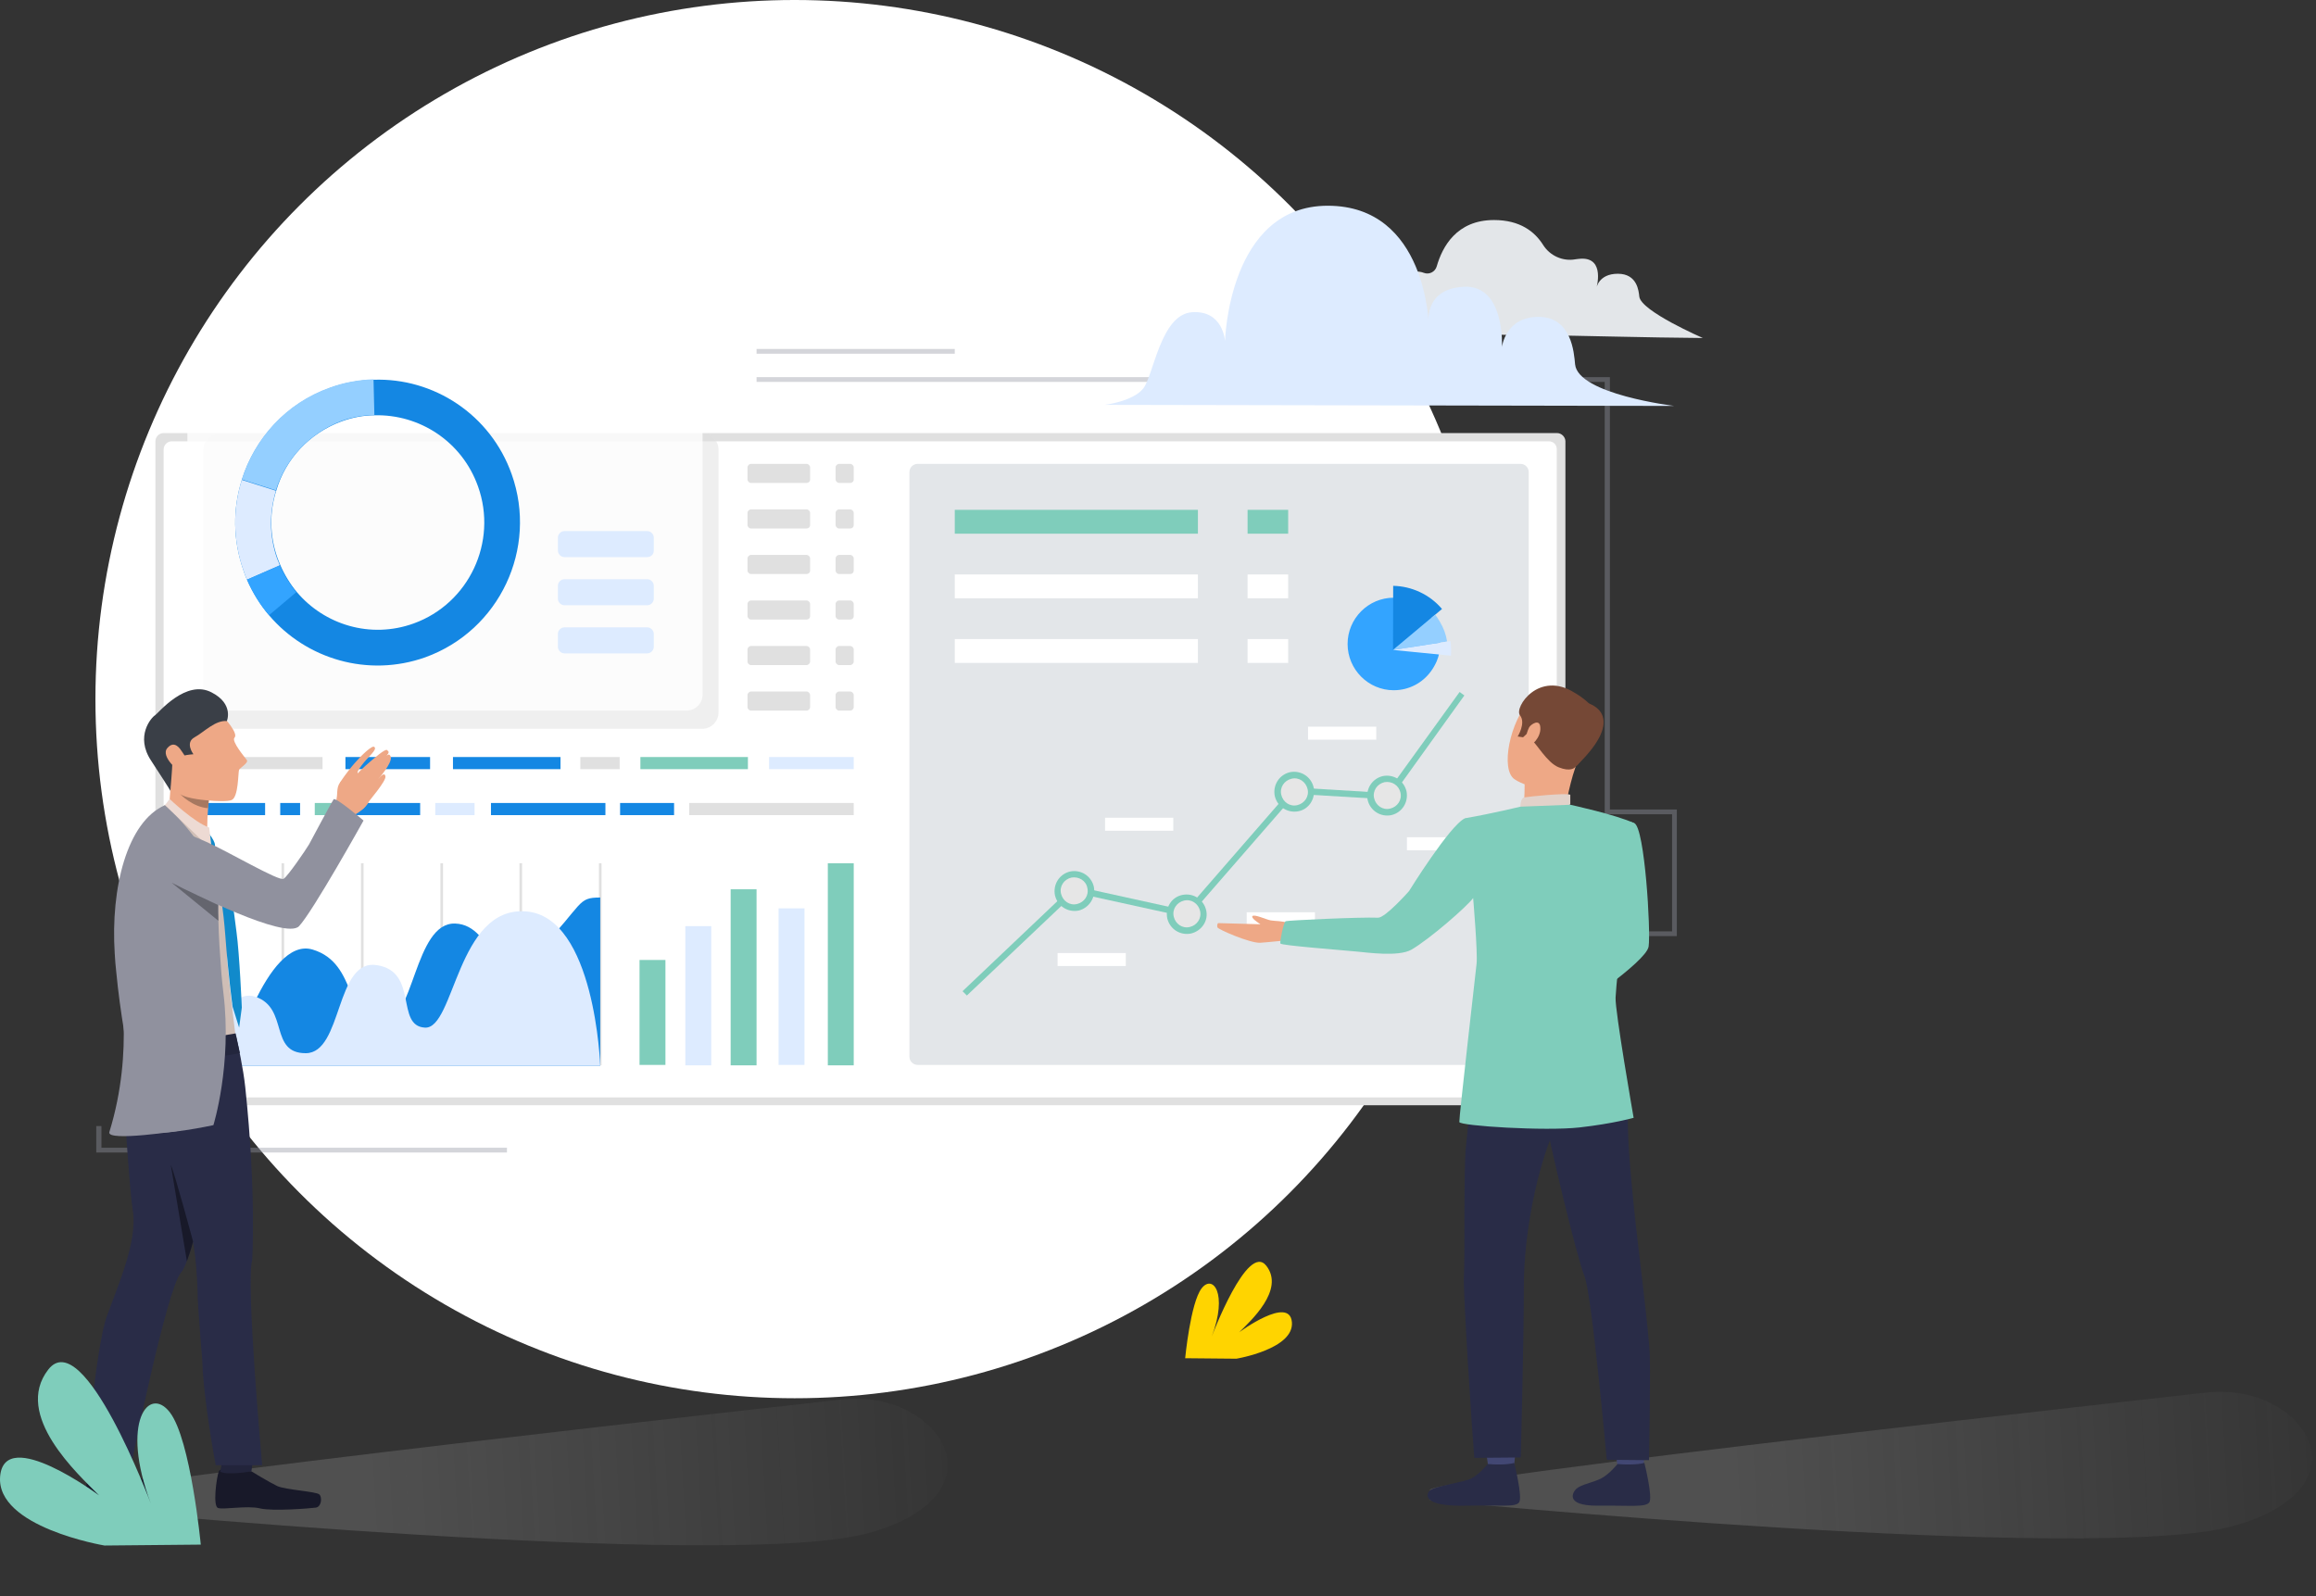 <svg width="631" height="435" viewBox="0 0 631 435" fill="none" xmlns="http://www.w3.org/2000/svg">
<rect x="0" y="0" width="631" height="435" fill="#333333" stroke="none"/>
<circle cx="216.5" cy="190.5" r="190.5" fill="white"/>
<path opacity="0.2" d="M17.883 407.852C17.883 404.704 229.707 381.299 229.707 381.299C255.899 378.6 274.524 407.018 236.921 417.657C199.318 428.296 17.883 410.68 17.883 410.68C17.883 410.68 17.883 411.001 17.883 407.852Z" fill="url(#paint0_linear_5924_12848)"/>
<path opacity="0.2" d="M389.596 405.967C389.597 402.818 601.421 379.413 601.421 379.413C627.612 376.714 646.238 405.132 608.635 415.771C571.032 426.41 389.596 408.795 389.596 408.795C389.596 408.795 389.596 409.116 389.596 405.967Z" fill="url(#paint1_linear_5924_12848)"/>
<path d="M426.502 120.253V298.916C426.502 300.097 425.561 301.161 424.266 301.161H44.58C43.404 301.161 42.345 300.216 42.345 298.916V120.253C42.345 119.072 43.286 118.008 44.58 118.008H424.266C425.443 118.008 426.502 119.072 426.502 120.253Z" fill="#E0E0E0"/>
<path d="M422.031 120.253H46.816C45.639 120.253 44.581 121.198 44.581 122.498V296.788C44.581 297.97 45.522 299.033 46.816 299.033H421.914C423.09 299.033 424.149 298.088 424.149 296.788V122.38C424.149 121.198 423.208 120.253 422.031 120.253Z" fill="white"/>
<g opacity="0.7">
<path opacity="0.7" d="M195.772 122.616V194.105C195.772 196.586 193.772 198.595 191.301 198.595H59.876C57.405 198.595 55.405 196.586 55.405 194.105V122.616C55.405 120.135 57.405 118.126 59.876 118.126H191.301C193.772 118.008 195.772 120.017 195.772 122.616Z" fill="#E0E0E0"/>
</g>
<path d="M414.266 290.171H250.013C248.837 290.171 247.778 289.226 247.778 287.926V128.642C247.778 127.46 248.719 126.397 250.013 126.397H414.266C415.442 126.397 416.501 127.342 416.501 128.642V288.044C416.383 289.226 415.442 290.171 414.266 290.171Z" fill="#E3E6E9"/>
<g opacity="0.79">
<path d="M186.948 193.632H55.522C53.051 193.632 51.051 191.623 51.051 189.142V97.566C51.051 95.084 53.051 93.075 55.522 93.075H186.948C189.418 93.075 191.419 95.084 191.419 97.566V189.024C191.536 191.623 189.536 193.632 186.948 193.632Z" fill="white"/>
</g>
<path d="M176.359 151.802H153.769C152.828 151.802 152.004 150.975 152.004 150.03V146.485C152.004 145.54 152.828 144.713 153.769 144.713H176.359C177.301 144.713 178.124 145.54 178.124 146.485V150.03C178.124 151.093 177.301 151.802 176.359 151.802Z" fill="#DDEBFF"/>
<path d="M176.359 164.919H153.769C152.828 164.919 152.004 164.092 152.004 163.146V159.602C152.004 158.656 152.828 157.829 153.769 157.829H176.359C177.301 157.829 178.124 158.656 178.124 159.602V163.146C178.124 164.092 177.301 164.919 176.359 164.919Z" fill="#DDEBFF"/>
<path d="M176.359 178.035H153.769C152.828 178.035 152.004 177.207 152.004 176.262V172.717C152.004 171.772 152.828 170.945 153.769 170.945H176.359C177.301 170.945 178.124 171.772 178.124 172.717V176.262C178.124 177.207 177.301 178.035 176.359 178.035Z" fill="#DDEBFF"/>
<path d="M87.879 206.276H55.405V209.584H87.879V206.276Z" fill="#E0E0E0"/>
<path d="M117.177 206.276H94.116V209.584H117.177V206.276Z" fill="#1487E3"/>
<path d="M232.6 206.276H209.539V209.584H232.6V206.276Z" fill="#DDEBFF"/>
<path d="M219.775 131.596H204.597C204.126 131.596 203.656 131.124 203.656 130.651V127.342C203.656 126.87 204.126 126.397 204.597 126.397H219.775C220.246 126.397 220.716 126.87 220.716 127.342V130.651C220.716 131.242 220.246 131.596 219.775 131.596Z" fill="#E0E0E0"/>
<path d="M219.775 144.004H204.597C204.126 144.004 203.656 143.531 203.656 143.058V139.75C203.656 139.277 204.126 138.804 204.597 138.804H219.775C220.246 138.804 220.716 139.277 220.716 139.75V143.058C220.716 143.649 220.246 144.004 219.775 144.004Z" fill="#E0E0E0"/>
<path d="M219.775 156.411H204.597C204.126 156.411 203.656 155.938 203.656 155.465V152.157C203.656 151.684 204.126 151.211 204.597 151.211H219.775C220.246 151.211 220.716 151.684 220.716 152.157V155.465C220.716 156.056 220.246 156.411 219.775 156.411Z" fill="#E0E0E0"/>
<path d="M219.775 168.818H204.597C204.126 168.818 203.656 168.345 203.656 167.873V164.564C203.656 164.092 204.126 163.619 204.597 163.619H219.775C220.246 163.619 220.716 164.092 220.716 164.564V167.873C220.716 168.464 220.246 168.818 219.775 168.818Z" fill="#E0E0E0"/>
<path d="M219.775 181.225H204.597C204.126 181.225 203.656 180.752 203.656 180.28V176.971C203.656 176.499 204.126 176.026 204.597 176.026H219.775C220.246 176.026 220.716 176.499 220.716 176.971V180.28C220.716 180.752 220.246 181.225 219.775 181.225Z" fill="#E0E0E0"/>
<path d="M219.775 193.632H204.597C204.126 193.632 203.656 193.159 203.656 192.687V189.378C203.656 188.906 204.126 188.433 204.597 188.433H219.775C220.246 188.433 220.716 188.906 220.716 189.378V192.687C220.716 193.159 220.246 193.632 219.775 193.632Z" fill="#E0E0E0"/>
<path d="M231.66 131.596H228.6C228.13 131.596 227.659 131.124 227.659 130.651V127.343C227.659 126.87 228.13 126.397 228.6 126.397H231.66C232.13 126.397 232.601 126.87 232.601 127.343V130.651C232.601 131.242 232.13 131.596 231.66 131.596Z" fill="#E0E0E0"/>
<path d="M231.659 144.004H228.6C228.129 144.004 227.659 143.531 227.659 143.058V139.75C227.659 139.277 228.129 138.804 228.6 138.804H231.659C232.13 138.804 232.6 139.277 232.6 139.75V143.058C232.6 143.649 232.13 144.004 231.659 144.004Z" fill="#E0E0E0"/>
<path d="M231.659 156.411H228.6C228.129 156.411 227.659 155.938 227.659 155.466V152.157C227.659 151.684 228.129 151.212 228.6 151.212H231.659C232.13 151.212 232.6 151.684 232.6 152.157V155.466C232.6 156.056 232.13 156.411 231.659 156.411Z" fill="#E0E0E0"/>
<path d="M231.659 168.818H228.6C228.129 168.818 227.659 168.345 227.659 167.873V164.564C227.659 164.092 228.129 163.619 228.6 163.619H231.659C232.13 163.619 232.6 164.092 232.6 164.564V167.873C232.6 168.464 232.13 168.818 231.659 168.818Z" fill="#E0E0E0"/>
<path d="M231.659 181.225H228.6C228.129 181.225 227.659 180.752 227.659 180.28V176.971C227.659 176.499 228.129 176.026 228.6 176.026H231.659C232.13 176.026 232.6 176.499 232.6 176.971V180.28C232.6 180.752 232.13 181.225 231.659 181.225Z" fill="#E0E0E0"/>
<path d="M231.659 193.632H228.6C228.129 193.632 227.659 193.159 227.659 192.687V189.378C227.659 188.906 228.129 188.433 228.6 188.433H231.659C232.13 188.433 232.6 188.906 232.6 189.378V192.687C232.6 193.159 232.13 193.632 231.659 193.632Z" fill="#E0E0E0"/>
<path d="M152.71 206.276H123.413V209.584H152.71V206.276Z" fill="#1487E3"/>
<path d="M203.774 206.276H174.477V209.584H203.774V206.276Z" fill="#7FCDBB"/>
<path d="M168.828 206.276H158.121V209.584H168.828V206.276Z" fill="#E0E0E0"/>
<path d="M72.23 218.801H55.405V222.109H72.23V218.801Z" fill="#1487E3"/>
<path d="M81.761 218.801H76.349V222.109H81.761V218.801Z" fill="#1487E3"/>
<path d="M232.6 218.801H187.771V222.109H232.6V218.801Z" fill="#E0E0E0"/>
<path d="M91.291 218.801H85.761V222.109H91.291V218.801Z" fill="#7FCDBB"/>
<path d="M183.654 218.801H168.946V222.109H183.654V218.801Z" fill="#1487E3"/>
<path d="M164.947 218.801H133.767V222.109H164.947V218.801Z" fill="#1487E3"/>
<path d="M129.295 218.801H118.588V222.109H129.295V218.801Z" fill="#DDEBFF"/>
<path d="M114.47 218.801H95.762V222.109H114.47V218.801Z" fill="#1487E3"/>
<path d="M181.301 261.576H174.242V290.172H181.301V261.576Z" fill="#7FCDBB"/>
<path d="M193.773 252.359H186.714V290.29H193.773V252.359Z" fill="#DDEBFF"/>
<path d="M206.126 242.315H199.067V290.29H206.126V242.315Z" fill="#7FCDBB"/>
<path d="M219.188 247.515H212.128V290.172H219.188V247.515Z" fill="#DDEBFF"/>
<path d="M232.601 235.226H225.541V290.29H232.601V235.226Z" fill="#7FCDBB"/>
<path d="M55.759 235.226H55.053V290.29H55.759V235.226Z" fill="#E0E0E0"/>
<path d="M77.409 235.225H76.703V290.289H77.409V235.225Z" fill="#E0E0E0"/>
<path d="M99.058 235.225H98.352V290.289H99.058V235.225Z" fill="#E0E0E0"/>
<path d="M120.706 235.225H120V290.289H120.706V235.225Z" fill="#E0E0E0"/>
<path d="M142.238 235.225H141.532V290.289H142.238V235.225Z" fill="#E0E0E0"/>
<path d="M163.888 235.225H163.182V290.289H163.888V235.225Z" fill="#E0E0E0"/>
<path d="M62.936 290.29C62.936 290.29 72.584 254.959 85.174 258.74C97.763 262.522 93.763 278.828 104.117 278.828C112.824 278.828 112.824 251.296 124.001 251.651C135.179 252.005 134.238 272.329 146.709 259.213C159.181 246.097 157.181 244.561 163.535 244.561V290.408H62.936V290.29Z" fill="#1487E3"/>
<path d="M55.405 290.29C55.405 290.29 60.582 268.43 69.641 271.62C78.701 274.692 73.289 286.981 83.29 286.981C93.409 286.981 91.291 261.103 102.704 262.994C114.117 264.766 107.645 279.537 115.764 280.01C123.882 280.482 124.471 246.924 143.296 248.342C162.122 249.76 163.534 290.408 163.534 290.408H55.405V290.29Z" fill="#DDEBFF"/>
<path d="M263.426 271.265L262.25 270.084L292.488 241.37L323.079 248.105L352.259 214.547L377.791 216.083L397.675 188.551L398.969 189.497L378.614 217.856L352.965 216.32L323.668 249.996L292.959 243.261L263.426 271.265Z" fill="#7FCDBB"/>
<path d="M327.784 248.105C328.373 250.587 326.725 252.95 324.255 253.541C321.784 254.131 319.43 252.477 318.842 249.996C318.254 247.514 319.901 245.151 322.372 244.56C324.843 243.969 327.314 245.624 327.784 248.105Z" fill="#E6E6E6"/>
<path d="M324.494 254.368C321.552 254.959 318.728 253.186 318.022 250.232C317.434 247.278 319.199 244.442 322.14 243.851C325.082 243.261 327.906 245.033 328.612 247.987C329.318 250.823 327.435 253.659 324.494 254.368ZM322.611 245.388C320.611 245.86 319.317 247.751 319.787 249.76C320.258 251.768 322.14 253.068 324.141 252.596C326.141 252.123 327.435 250.232 326.964 248.224C326.494 246.215 324.611 244.915 322.611 245.388Z" fill="#7FCDBB"/>
<path d="M357.083 214.783C357.671 217.265 356.024 219.628 353.553 220.219C351.082 220.81 348.729 219.155 348.141 216.674C347.552 214.192 349.199 211.829 351.67 211.238C354.141 210.766 356.612 212.302 357.083 214.783Z" fill="#E6E6E6"/>
<path d="M353.788 221.046C350.847 221.637 348.023 219.865 347.317 216.911C346.729 213.956 348.493 211.121 351.435 210.412C354.376 209.821 357.2 211.593 357.906 214.547C358.494 217.501 356.73 220.455 353.788 221.046ZM351.906 212.184C349.905 212.657 348.611 214.547 349.082 216.556C349.552 218.565 351.435 219.865 353.435 219.392C355.435 218.919 356.73 217.029 356.259 215.02C355.788 213.011 353.906 211.711 351.906 212.184Z" fill="#7FCDBB"/>
<path d="M382.378 215.847C382.966 218.328 381.319 220.691 378.848 221.282C376.377 221.873 374.024 220.219 373.436 217.737C372.848 215.256 374.495 212.893 376.966 212.302C379.437 211.829 381.907 213.365 382.378 215.847Z" fill="#E6E6E6"/>
<path d="M379.087 222.109C376.145 222.7 373.322 220.928 372.616 217.974C372.027 215.02 373.792 212.184 376.734 211.475C379.675 210.884 382.499 212.656 383.205 215.61C383.793 218.565 382.028 221.4 379.087 222.109ZM377.204 213.129C375.204 213.602 373.91 215.492 374.381 217.501C374.851 219.51 376.734 220.81 378.734 220.337C380.734 219.864 382.028 217.974 381.558 215.965C381.087 213.956 379.205 212.775 377.204 213.129Z" fill="#7FCDBB"/>
<path d="M297.193 241.842C297.781 244.324 296.134 246.687 293.663 247.278C291.192 247.869 288.839 246.214 288.251 243.733C287.663 241.251 289.31 238.888 291.781 238.297C294.134 237.825 296.605 239.361 297.193 241.842Z" fill="#E6E6E6"/>
<path d="M293.899 248.106C290.958 248.696 288.134 246.924 287.428 243.97C286.84 241.016 288.605 238.18 291.546 237.471C294.488 236.88 297.312 238.652 298.017 241.607C298.606 244.561 296.723 247.397 293.899 248.106ZM291.899 239.125C289.899 239.598 288.605 241.488 289.075 243.497C289.546 245.506 291.429 246.806 293.429 246.333C295.429 245.86 296.723 243.97 296.253 241.961C295.9 239.952 293.899 238.771 291.899 239.125Z" fill="#7FCDBB"/>
<path d="M306.726 259.685H288.136V263.23H306.726V259.685Z" fill="white"/>
<path d="M319.668 222.818H301.078V226.363H319.668V222.818Z" fill="white"/>
<path d="M358.259 248.578H339.668V252.123H358.259V248.578Z" fill="white"/>
<path d="M374.966 198.004H356.375V201.549H374.966V198.004Z" fill="white"/>
<path d="M401.911 228.136H383.321V231.681H401.911V228.136Z" fill="white"/>
<path d="M326.374 138.923H260.132V145.422H326.374V138.923Z" fill="#7FCDBB"/>
<path d="M326.374 156.529H260.132V163.028H326.374V156.529Z" fill="white"/>
<path d="M326.374 174.136H260.132V180.635H326.374V174.136Z" fill="white"/>
<path d="M350.965 138.923H339.905V145.422H350.965V138.923Z" fill="#7FCDBB"/>
<path d="M350.965 156.529H339.905V163.028H350.965V156.529Z" fill="white"/>
<path d="M350.965 174.136H339.905V180.635H350.965V174.136Z" fill="white"/>
<path d="M139.414 129.235C133.649 112.929 118.118 102.885 101.763 103.476C97.763 103.594 93.763 104.303 89.88 105.721C77.996 109.975 69.407 119.546 65.877 130.772C63.406 138.57 63.406 147.196 66.348 155.468C66.583 156.295 66.936 157.122 67.289 157.949C68.819 161.494 70.937 164.803 73.29 167.638C83.409 179.573 100.234 184.654 115.882 179.1C136.12 171.774 146.591 149.441 139.414 129.235ZM112.706 169.884C100.94 174.137 88.35 170.238 80.82 161.258C79.055 159.131 77.525 156.649 76.349 153.932C76.114 153.341 75.878 152.75 75.643 152.159C73.407 145.896 73.407 139.516 75.29 133.607C77.761 125.218 84.114 118.128 93.056 114.82C95.998 113.756 99.057 113.165 101.999 113.165C114.235 112.811 125.883 120.255 130.237 132.544C135.649 147.669 127.766 164.448 112.706 169.884Z" fill="#1487E3"/>
<path d="M75.173 133.605L65.878 130.651C69.408 119.426 77.879 109.855 89.88 105.601C93.763 104.183 97.764 103.474 101.764 103.356L101.999 113.045C99.058 113.163 95.999 113.636 93.057 114.699C84.115 118.126 77.761 125.216 75.173 133.605Z" fill="#94CFFF"/>
<path d="M76.232 154.047L67.29 157.947C66.937 157.12 66.584 156.293 66.348 155.465C63.407 147.194 63.407 138.568 65.878 130.769L75.173 133.723C73.408 139.513 73.29 146.012 75.526 152.275C75.761 152.748 75.996 153.457 76.232 154.047Z" fill="#DDEBFF"/>
<path d="M73.291 167.636C70.82 164.8 68.82 161.492 67.29 157.947L76.233 154.047C77.409 156.765 78.939 159.128 80.704 161.373L73.291 167.636Z" fill="#33A4FF"/>
<path opacity="0.4" d="M456.859 255.077H446.152V253.777H455.564V221.873H437.21V104.064H206.127V102.765H438.621V220.573H456.859V255.077Z" fill="#9596A3"/>
<path opacity="0.4" d="M138.12 314.04H26.226V306.832H27.638V312.74H138.12V314.04Z" fill="#9596A3"/>
<path opacity="0.4" d="M260.133 95.084H206.127V96.384H260.133V95.084Z" fill="#9596A3"/>
<path d="M392.366 175.471C392.366 177.152 392.053 178.728 391.425 180.199C391.006 181.144 390.483 182.09 389.856 182.93C387.554 186.082 383.893 188.078 379.709 188.078C372.805 188.078 367.156 182.405 367.156 175.471C367.156 168.538 372.805 162.865 379.709 162.865C382.115 162.865 384.312 163.495 386.194 164.65C389.333 166.541 391.529 169.798 392.157 173.475C392.366 174.106 392.366 174.736 392.366 175.471Z" fill="#33A4FF"/>
<path d="M392.879 165.939L379.536 177.097L379.575 159.631C384.536 159.728 389.499 161.933 392.879 165.939Z" fill="#1487E3"/>
<path d="M392.286 169.393C393.338 171.149 393.958 172.885 394.269 174.807L379.535 177.099L391.008 167.493C391.482 168.051 391.915 168.774 392.286 169.393Z" fill="#94CFFF"/>
<path d="M395.174 174.679C395.382 175.961 395.383 177.366 395.323 178.669L379.535 177.097L395.174 174.679Z" fill="#DDEBFF"/>
<path d="M437.557 233.462C437.557 233.462 439.126 255.524 434.837 258.255C432.117 259.936 421.447 265.504 421.761 266.555C422.075 267.605 427.828 275.905 427.828 275.905C427.828 275.905 448.436 262.248 449.168 257.94C449.796 253.738 448.122 225.583 445.298 224.322C443.206 223.377 442.055 224.112 439.335 226.108C435.569 228.84 437.557 233.462 437.557 233.462Z" fill="#7FCDBB"/>
<path d="M439.962 394.303C439.962 394.303 440.59 398.821 440.695 399.451C440.799 400.082 447.808 399.031 447.808 399.031L448.331 393.673C448.436 393.778 440.904 393.673 439.962 394.303Z" fill="#424773"/>
<path d="M440.695 398.926C440.695 398.926 438.498 401.657 436.302 402.813C434.105 403.968 430.757 404.494 429.502 405.649C428.561 406.49 426.155 410.272 435.151 410.272C444.147 410.167 448.436 410.797 449.378 409.326C450.319 407.856 448.018 398.611 448.018 398.611C448.018 398.611 445.821 399.346 440.695 398.926Z" fill="#292C47"/>
<path d="M404.711 394.303C404.711 394.303 405.339 398.821 405.443 399.451C405.548 400.082 412.557 399.031 412.557 399.031L413.08 393.673C413.08 393.778 405.548 393.673 404.711 394.303Z" fill="#424773"/>
<path d="M405.338 398.926C405.338 398.926 403.141 401.657 400.945 402.813C398.748 403.968 390.798 404.914 389.542 406.175C388.601 407.015 387.136 410.587 399.689 410.272C408.686 410.062 412.975 410.797 413.916 409.326C414.858 407.856 412.556 398.611 412.556 398.611C412.556 398.611 410.569 399.346 405.338 398.926Z" fill="#292C47"/>
<path d="M437.452 279.372C437.452 279.372 444.042 289.982 443.623 299.543C443.1 309.103 444.251 319.293 445.193 329.273C446.343 340.409 449.377 363.627 449.482 369.51C449.691 375.498 449.272 397.875 449.272 397.875L437.765 397.77C437.765 397.77 433.686 352.491 431.698 347.763C429.711 343.036 421.551 308.998 421.237 305.321C420.923 301.644 437.452 279.372 437.452 279.372Z" fill="#292C47"/>
<path d="M402.618 280.843C402.618 280.843 400.002 306.792 399.375 312.675C398.747 318.558 399.166 343.876 398.852 347.553C398.538 351.23 401.049 389.891 401.676 397.245L414.334 397.14C414.334 397.14 415.171 365.833 415.171 350.6C415.171 335.367 419.041 317.717 423.539 307.632C428.037 297.652 438.184 297.336 440.904 278.742C440.8 278.847 406.279 274.96 402.618 280.843Z" fill="#292C47"/>
<path d="M430.444 190.284C430.444 190.284 422.598 185.031 416.949 190.704C411.405 196.377 408.685 209.72 412.66 212.346C416.635 214.972 423.435 215.708 426.573 212.136C429.816 208.564 433.163 202.996 434 199.004C434.942 194.907 432.431 191.965 430.444 190.284Z" fill="#EEA886"/>
<path d="M415.379 213.186C415.379 213.186 415.484 218.754 414.856 219.91C414.228 221.066 426.363 221.171 426.363 221.171C426.363 221.171 427.304 214.657 429.187 209.194C431.175 203.836 415.379 213.186 415.379 213.186Z" fill="#EEA886"/>
<path d="M428.979 209.194C428.979 209.194 427.828 210.35 424.69 209.089C421.447 207.829 418.518 202.366 417.158 201.525C415.903 200.685 416.112 199.844 416.112 199.844L414.962 200.895L413.497 200.685C413.497 200.685 415.798 197.008 414.125 194.907C412.451 192.806 419.251 182.51 429.084 188.813C429.084 188.813 436.72 193.016 435.36 197.638C433.791 202.261 431.385 207.303 428.979 209.194Z" fill="#754836"/>
<path d="M414.229 219.805C414.229 219.805 414.229 217.494 415.276 217.283C416.322 217.073 426.573 216.023 427.829 216.548V219.174C427.829 219.28 425.423 220.75 414.229 219.805Z" fill="#E2D2CA"/>
<path d="M416.635 198.163C417.054 197.428 419.564 195.642 419.669 198.268C419.878 200.895 417.158 203.626 416.217 203.101C415.275 202.576 415.694 200.054 416.635 198.163Z" fill="#EEA886"/>
<path d="M432.745 191.65C432.745 191.65 444.043 194.697 429.397 208.774L432.745 191.65Z" fill="#754836"/>
<path d="M331.903 251.532L343.409 251.847C342.468 251.217 340.899 250.166 341.213 249.641C341.736 249.011 344.979 250.587 346.234 250.797C347.489 251.007 349.477 250.902 351.046 251.532L354.602 253.213L351.15 256.155C351.15 256.155 345.083 256.785 343.305 256.89C340.48 256.995 331.798 253.213 331.693 252.688C331.484 251.742 331.903 251.532 331.903 251.532Z" fill="#EEA886"/>
<path d="M399.165 222.957C406.488 221.696 414.229 219.805 414.229 219.805L427.828 219.28C427.828 219.28 440.381 222.011 445.297 224.322C445.716 224.532 445.716 235.563 447.076 238.4L442.996 247.014C442.996 247.014 440.59 264.138 440.171 271.808C439.962 275.274 445.088 304.585 445.088 304.585C445.088 304.585 439.648 306.161 430.338 307.211C421.028 308.262 397.805 306.791 397.596 305.741C397.491 304.585 402.094 264.664 402.303 262.563C402.617 259.411 401.362 244.703 401.362 244.703C399.583 247.119 389.436 255.944 384.52 258.781C380.963 260.777 372.385 259.516 369.875 259.306C364.331 258.781 349.162 257.625 348.849 257.1C348.639 256.785 349.685 251.217 350.313 251.006C350.836 250.796 370.502 249.851 375.419 250.061C377.407 250.166 383.892 242.812 383.892 242.812C383.892 242.812 395.085 224.742 399.165 222.957Z" fill="#7FCDBB"/>
<path d="M91.618 220.12C91.618 220.12 91.513 218.334 91.723 217.494C92.036 216.128 91.513 213.817 93.292 212.661C95.07 211.506 100.196 216.233 100.51 217.494C100.928 218.755 99.045 220.961 95.07 222.852C91.095 224.848 91.618 220.12 91.618 220.12Z" fill="#EEA886"/>
<path d="M92.664 213.187C92.664 213.187 94.337 210.56 96.639 207.934C98.626 205.623 101.451 202.996 101.974 203.522C102.915 204.257 100.3 206.148 98.522 208.564C96.848 210.771 97.58 210.665 97.58 210.665C97.58 210.665 97.371 210.665 99.672 208.564C102.183 206.358 104.903 204.047 105.426 204.362C106.053 204.887 106.053 204.992 105.321 205.938C105.844 205.518 106.053 205.518 106.263 205.833C107.413 206.989 104.275 210.876 103.02 212.346C103.961 211.191 104.798 210.455 105.007 211.506C105.321 212.767 100.614 218.124 99.149 220.121C97.58 222.432 92.664 213.187 92.664 213.187Z" fill="#EEA886"/>
<path d="M33.142 399.766C33.142 399.766 37.954 402.603 40.151 403.759C42.347 404.809 50.821 405.124 51.762 405.965C52.599 406.805 52.285 409.327 50.925 409.537C49.461 409.747 39.105 410.692 35.652 409.957C32.2 409.116 25.715 410.482 24.25 410.062C22.786 409.537 23.727 401.868 24.25 400.082C24.878 398.296 33.142 399.766 33.142 399.766Z" fill="#181929"/>
<path d="M33.56 396.615L33.142 399.766C33.142 399.766 26.656 401.027 24.669 399.976L25.192 396.72L33.56 396.615Z" fill="#22243B"/>
<path d="M59.503 288.301C59.399 290.508 59.085 295.235 58.562 300.278C58.457 301.433 58.353 302.484 58.248 303.64C57.62 310.363 56.993 316.561 56.993 316.561C56.156 321.919 54.482 331.269 52.599 338.203C52.076 340.199 51.448 342.09 50.925 343.561C50.402 345.032 49.879 346.187 49.252 346.818C45.277 351.965 36.071 397.665 36.071 397.665L23.518 397.56C23.518 397.56 26.238 366.673 29.062 358.794C32.2 350.074 37.536 338.203 36.176 329.799C35.339 324.546 34.293 307.632 34.293 307.632C34.293 307.632 33.247 288.722 38.163 274.854C39.419 271.492 59.503 288.301 59.503 288.301Z" fill="#292C47"/>
<path d="M68.5 400.922C68.5 400.922 73.312 403.864 75.508 404.914C77.705 405.965 86.178 406.385 87.015 407.225C87.852 408.066 87.538 410.587 86.074 410.797C84.609 411.007 74.253 411.848 70.801 411.007C67.349 410.167 60.863 411.428 59.399 410.902C57.934 410.377 58.98 402.708 59.608 400.922C60.236 399.346 68.5 400.922 68.5 400.922Z" fill="#181929"/>
<path d="M68.918 397.771L68.5 400.922C68.5 400.922 62.014 402.078 60.026 401.027L60.549 397.771H68.918Z" fill="#22243B"/>
<path d="M53.854 352.491C53.54 342.406 52.599 335.682 50.088 329.799C47.891 324.861 46.008 309.523 46.008 309.523C46.008 309.523 40.15 291.453 41.301 276.851C41.615 273.174 64.315 282.419 64.315 282.419C64.838 284.52 66.302 291.243 66.826 296.286C69.859 324.756 68.709 343.351 68.709 343.351C66.93 349.655 71.428 399.241 71.428 399.241H58.771C58.771 399.241 55.423 381.592 55.109 370.666C55.109 370.666 53.749 354.277 53.854 352.491Z" fill="#292C47"/>
<path d="M53.541 221.801C53.541 221.801 59.503 231.676 61.282 237.139C63.06 242.602 61.595 258.571 61.909 261.722C62.851 271.703 64.21 282.629 64.21 282.629L44.23 295.446C44.23 295.446 40.674 287.041 37.535 276.535C34.397 266.03 34.188 256.575 34.188 250.271C34.293 230.521 44.963 219.28 44.963 219.28L53.541 221.801Z" fill="#CFBEB6"/>
<path d="M60.967 195.432C60.967 195.432 65.047 199.845 63.896 201C62.955 201.946 66.721 206.358 67.244 207.093C67.767 207.829 65.57 209.09 65.152 209.72C64.838 210.35 65.047 217.284 63.059 218.019C61.176 218.755 51.553 218.019 48.519 216.128C45.485 214.237 40.569 203.522 40.883 198.269C41.406 193.121 53.749 187.763 60.967 195.432Z" fill="#EEA886"/>
<path d="M57.097 216.548C57.097 216.548 56.992 217.179 56.888 218.019C56.888 218.439 56.783 218.859 56.783 219.28C56.679 220.33 56.26 225.373 56.574 227.264C57.097 229.785 46.113 218.965 46.113 218.965C46.113 218.965 47.055 210.56 46.636 201.105C46.113 191.86 57.097 216.548 57.097 216.548Z" fill="#EEA886"/>
<path d="M61.805 196.483C61.805 196.483 63.792 191.86 57.725 188.709C50.716 184.927 43.185 194.277 42.243 194.907C41.302 195.432 36.699 200.58 41.197 207.304C46.741 215.813 46.427 215.498 46.427 215.498C46.427 215.498 46.95 209.195 46.95 208.039C46.846 205.833 52.704 205.518 52.704 205.518C52.704 205.518 50.298 202.366 53.018 200.895C55.528 199.529 58.667 196.168 61.805 196.483Z" fill="#3A3F47"/>
<path d="M49.566 204.782C49.148 204.152 47.578 201.525 45.591 203.837C43.603 206.148 48.938 210.455 49.357 210.455C49.88 210.35 53.123 209.72 49.566 204.782Z" fill="#EEA886"/>
<path d="M65.361 286.936C65.361 286.936 64.315 282.208 64.211 281.578L34.92 286.516L35.234 290.298C35.234 290.193 56.365 288.932 65.361 286.936Z" fill="#23263D"/>
<path d="M32.305 266.24C32.305 266.24 36.803 285.78 29.794 308.472C28.957 311.204 49.251 308.052 49.251 308.052L32.305 266.24Z" fill="#90919E"/>
<path d="M58.143 306.582C58.143 306.582 43.707 309.733 39.628 308.368C39.628 308.368 33.77 286.831 31.677 264.874C31.468 263.193 31.364 261.513 31.259 259.832C30.108 241.972 34.606 223.902 44.963 219.385C45.277 219.595 59.712 232.412 59.503 244.178C59.503 245.019 59.503 245.754 59.503 246.595C59.503 248.065 59.503 249.536 59.503 250.902C59.608 255.419 59.922 259.832 60.236 264.139C60.236 264.559 60.34 265.084 60.34 265.505C60.445 266.24 60.445 266.975 60.549 267.711C60.654 268.656 60.759 269.602 60.863 270.547C63.269 290.088 58.143 306.582 58.143 306.582Z" fill="#90919E"/>
<path d="M57.62 230.416C57.62 230.416 60.34 241.237 61.386 254.894C62.223 266.24 63.374 274.329 63.374 274.329L65.152 280.002L65.884 274.54C65.884 274.54 65.257 259.832 64.42 253.843C63.583 247.855 63.164 240.186 58.352 230.206L57.62 230.416Z" fill="#118ACB"/>
<path d="M57.307 230.416C57.307 230.416 57.621 230.731 58.144 230.836C58.562 230.941 59.295 230.206 56.889 227.054L57.307 230.416Z" fill="#118ACB"/>
<path d="M46.218 217.704C46.218 217.704 52.913 224.112 56.993 225.478L57.725 231.571L44.963 219.385L46.218 217.704Z" fill="#EDDAD3"/>
<path d="M50.717 242.392C48.102 241.447 37.013 236.089 39.942 229.785C42.871 223.482 50.403 226.844 56.157 229.365C62.119 231.991 76.137 240.291 77.287 239.45C78.438 238.715 83.25 231.676 84.191 230.1C85.028 228.525 90.363 218.544 90.886 217.809C91.409 217.073 99.046 223.587 99.046 223.587C99.046 223.587 85.237 248.38 81.472 252.372C77.81 256.259 50.717 242.392 50.717 242.392Z" fill="#90919E"/>
<path d="M52.599 338.309C52.077 340.305 51.449 342.196 50.926 343.666L46.532 317.402C47.683 319.924 52.599 338.309 52.599 338.309Z" fill="#181929"/>
<path d="M59.503 250.902L46.741 240.501C50.089 242.287 58.353 246.069 59.399 246.594C59.399 247.96 59.399 249.431 59.503 250.902Z" fill="#64656E"/>
<path d="M56.889 218.124L56.679 220.225C52.495 219.91 49.252 216.548 49.043 216.338C50.717 217.704 56.889 218.124 56.889 218.124Z" fill="#A77860"/>
<path fill-rule="evenodd" clip-rule="evenodd" d="M54.702 420.884C54.702 420.884 51.981 392.316 46.292 384.864C40.603 377.412 32.688 387.348 41.098 409.705C41.098 409.705 22.794 360.768 13.147 373.188C3.5 385.608 21.31 401.756 26.999 407.469C26.999 407.469 1.274 388.341 0.038 402.252C-1.199 416.163 28.483 421.132 28.483 421.132L54.702 420.884Z" fill="#7FCDBB"/>
<path fill-rule="evenodd" clip-rule="evenodd" d="M322.902 370.095C322.902 370.095 324.35 355.003 327.376 351.066C330.402 347.129 334.613 352.378 330.139 364.19C330.139 364.19 339.876 338.336 345.007 344.898C350.139 351.459 340.665 359.99 337.639 363.008C337.639 363.008 351.323 352.903 351.981 360.252C352.639 367.602 336.849 370.226 336.849 370.226L322.902 370.095Z" fill="#FFD400"/>
<path d="M463.947 92.101C463.947 92.101 447.095 84.803 446.635 80.826C446.468 79.308 446.092 74.593 440.781 74.593C435.47 74.593 434.927 78.57 434.927 78.57C434.927 78.57 437.436 70.165 430.745 70.493C430.202 70.534 429.658 70.575 429.198 70.657C425.769 71.272 422.257 69.673 420.417 66.721C418.159 63.154 414.186 59.956 407.036 59.956C396.791 59.956 392.944 67.336 391.438 72.584C391.02 74.06 389.389 74.921 387.926 74.347C387.215 74.06 386.337 73.937 385.25 73.978C380.232 74.265 379.103 82.343 377.43 84.024C375.799 85.705 369.861 92.101 369.861 92.101C401.089 90.177 432.655 91.853 463.947 92.101Z" fill="#E3E6E9"/>
<path d="M300.995 110.318C300.995 110.318 308.613 109.396 311.445 105.902C314.277 102.456 316.182 85.712 324.728 85.082C333.274 84.451 333.762 92.944 333.762 92.944C333.762 92.944 334.69 56.059 361.743 56.059C388.797 56.059 389.286 88.867 389.286 88.867C389.286 88.867 387.381 78.772 398.759 78.141C410.137 77.51 409.21 94.545 409.21 94.545C409.21 94.545 410.137 86.343 419.172 86.343C428.206 86.343 428.841 96.098 429.134 99.253C429.915 107.455 456.187 110.609 456.187 110.609L300.995 110.318Z" fill="#DDEBFF"/>
<defs>
<linearGradient id="paint0_linear_5924_12848" x1="99.108" y1="408.581" x2="272.103" y2="398.618" gradientUnits="userSpaceOnUse">
<stop stop-color="#C4C4C4"/>
<stop offset="1" stop-color="#C4C4C4" stop-opacity="0"/>
</linearGradient>
<linearGradient id="paint1_linear_5924_12848" x1="470.822" y1="406.695" x2="643.817" y2="396.732" gradientUnits="userSpaceOnUse">
<stop stop-color="#C4C4C4"/>
<stop offset="1" stop-color="#C4C4C4" stop-opacity="0"/>
</linearGradient>
</defs>
</svg>
